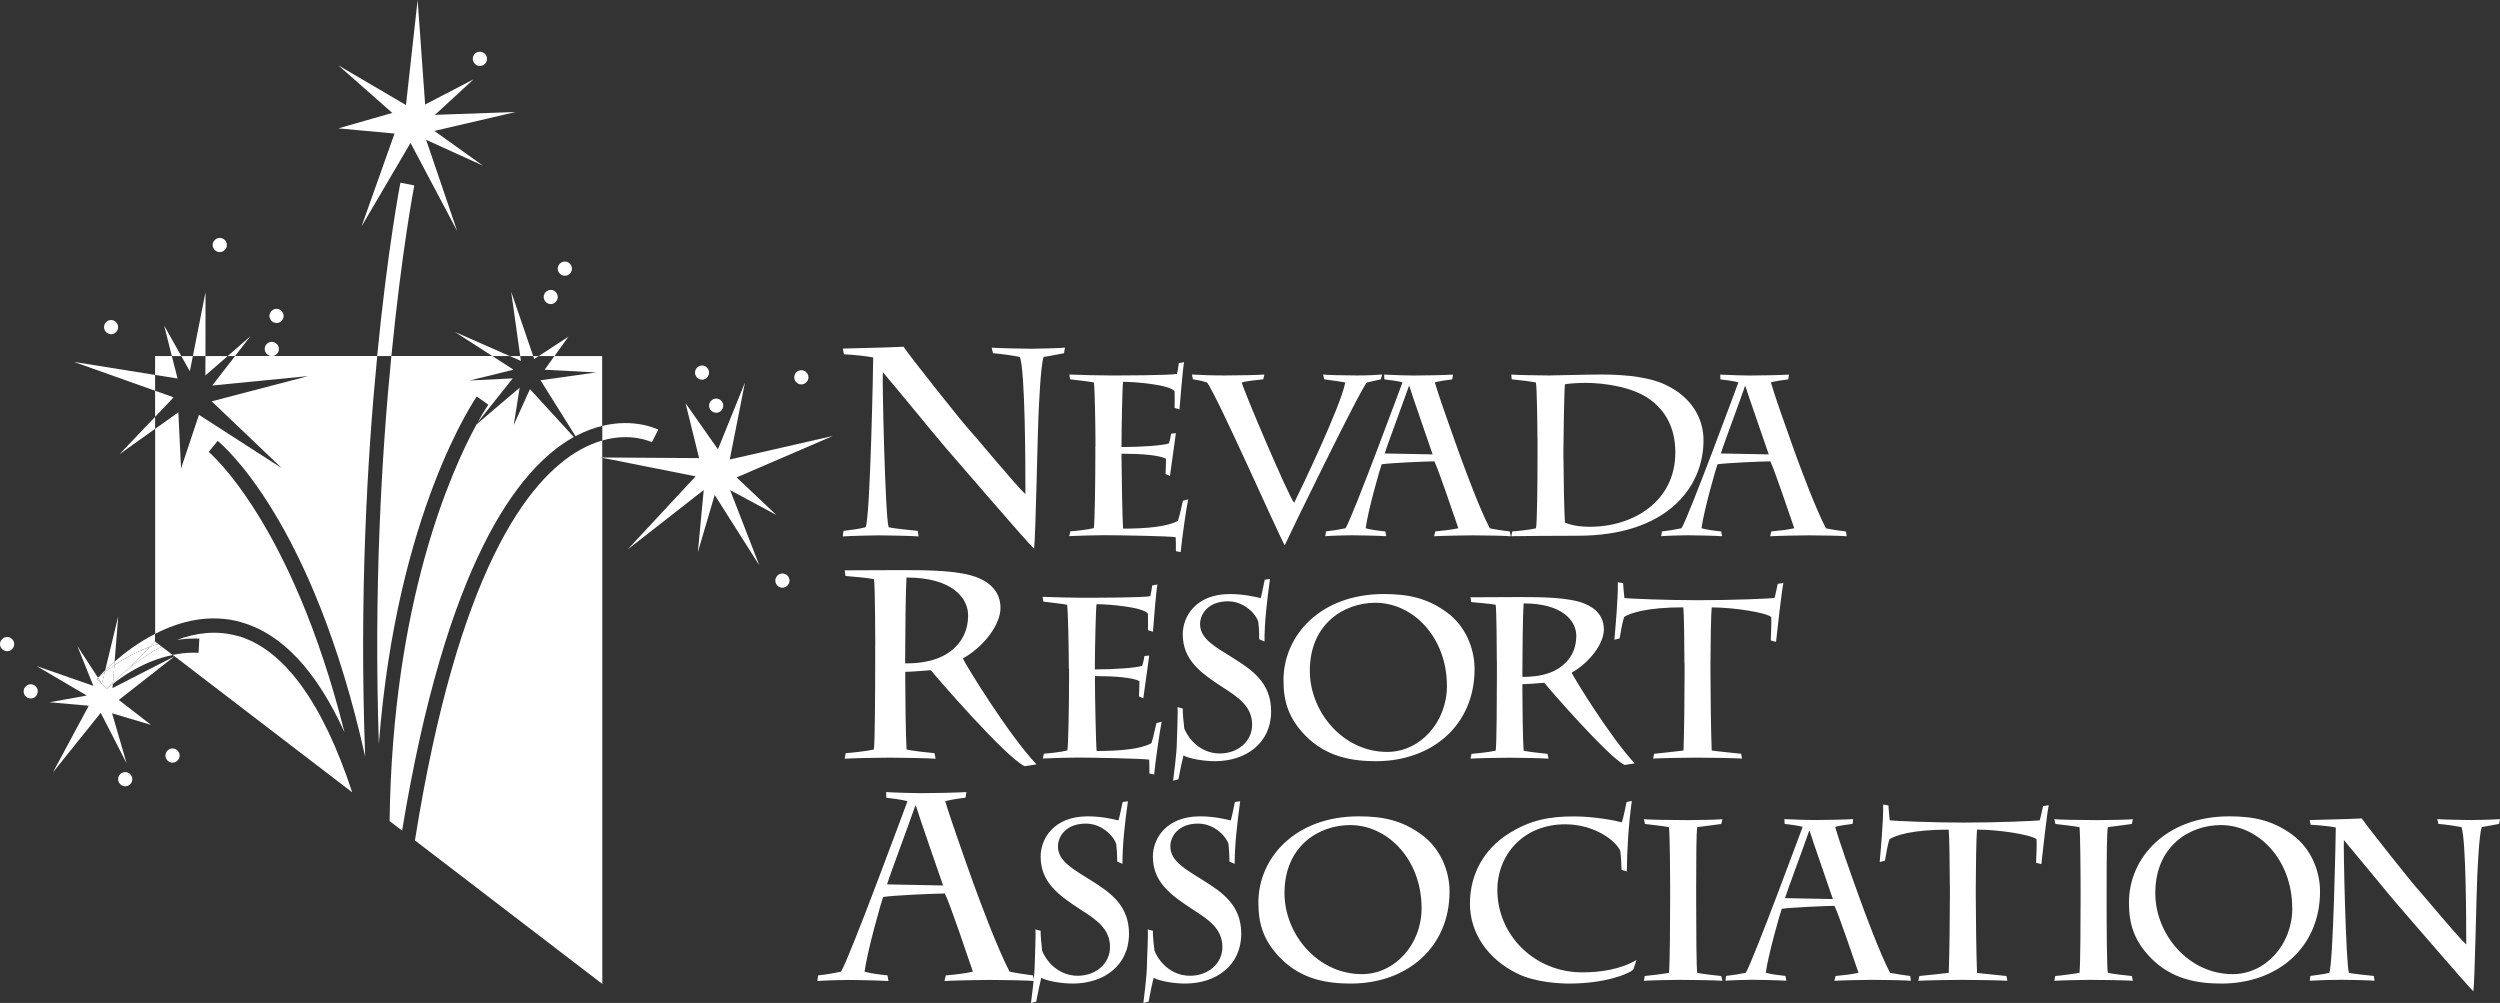 <?xml version="1.0" encoding="UTF-8"?>
<svg id="Layer_2" data-name="Layer 2" xmlns="http://www.w3.org/2000/svg" viewBox="0 0 323.67 129.85">
  <rect x="0" y="0" width="323.67" height="129.85" fill="#333333" stroke="none"/>
  <defs>
    <style>
      .cls-1 {
        fill: none;
      }

      .cls-2 {
        fill: #fff;
      }
    </style>
  </defs>
  <g id="Layer_1-2" data-name="Layer 1">
    <g>
      <g>
        <path class="cls-1" d="M14.61,88.54l-.04.54,8-4.11-.21-.16c-1.85.38-3.53,1.08-4.89,1.84-1.24.69-2.22,1.4-2.85,1.9Z"/>
        <path class="cls-2" d="M.92,82.47c-.5,0-.92.42-.92.92s.42.92.92.92.92-.42.92-.92-.42-.92-.92-.92Z"/>
        <path class="cls-2" d="M3.98,88.59c-.5,0-.92.42-.92.92s.42.92.92.92.91-.42.91-.92-.42-.92-.91-.92Z"/>
        <polygon class="cls-2" points="51.08 17.29 46.81 29.31 53.15 18.5 59.19 29.91 55.17 18.1 62.53 21.45 56.24 16.95 66.76 14.5 56.31 14.87 61.31 10.27 55.04 13.53 54.07 0 52.56 13.6 43.8 8.46 50.79 14.62 43.8 16.62 51.08 17.29"/>
        <polygon class="cls-2" points="100.51 66.67 95.37 61.81 107.83 56.44 94.48 59.49 96.45 49.52 92.95 58.17 88.76 52.21 90.51 59.31 77.97 59.23 77.97 59.27 90.06 61.67 81.27 71.13 91.11 63.44 90.35 71.49 92.53 64.08 98.31 73.2 94.53 63.46 100.51 66.67"/>
        <polygon class="cls-2" points="73.59 43.59 69.75 46.1 71.79 46.1 73.59 43.59"/>
        <polygon class="cls-2" points="66.18 37.76 67.35 46.1 69.03 46.1 66.18 37.76"/>
        <polygon class="cls-2" points="58.9 42.98 63.74 46.1 66 46.1 58.9 42.98"/>
        <polygon class="cls-2" points="32.42 43.53 29.48 46.1 30.43 46.1 32.42 43.53"/>
        <polygon class="cls-2" points="21.25 42.15 22.25 46.1 23.47 46.1 21.25 42.15"/>
        <polygon class="cls-2" points="9.59 46.86 20.08 50.59 20.08 48.54 9.59 46.86"/>
        <polygon class="cls-2" points="26.61 37.82 24.97 46.1 26.6 46.1 26.61 37.82"/>
        <polygon class="cls-2" points="15.48 58.8 20.08 55.52 20.08 53.97 15.48 58.8"/>
        <path class="cls-2" d="M14.38,43.27c.49,0,.91-.38.91-.92,0-.5-.42-.92-.91-.92s-.91.42-.91.92c0,.53.42.92.91.92Z"/>
        <path class="cls-2" d="M28.46,32.64c.49,0,.91-.42.91-.92s-.42-.92-.91-.92-.93.42-.93.92.42.92.93.92Z"/>
        <path class="cls-2" d="M35.81,41.82c.49,0,.91-.42.91-.92s-.42-.92-.91-.92-.93.42-.93.92.42.92.93.92Z"/>
        <path class="cls-2" d="M36.11,45.18c0-.5-.42-.92-.93-.92s-.91.42-.91.92.41.91.9.92h.03c.5,0,.91-.42.91-.92Z"/>
        <path class="cls-2" d="M73.14,35.7c.49,0,.91-.42.91-.92s-.42-.92-.91-.92-.93.42-.93.92.42.92.93.92Z"/>
        <path class="cls-2" d="M71.3,39.37c.49,0,.91-.42.91-.92s-.42-.92-.91-.92-.91.42-.91.92.42.92.91.92Z"/>
        <path class="cls-2" d="M62.12,8.54c.51,0,.93-.42.93-.92,0-.53-.42-.92-.93-.92s-.91.38-.91.92c0,.5.42.92.91.92Z"/>
        <path class="cls-2" d="M90.89,49.16c.49,0,.91-.42.91-.92s-.42-.92-.91-.92-.91.42-.91.92.42.92.91.92Z"/>
        <path class="cls-2" d="M92.73,53.44c.49,0,.91-.42.91-.92s-.42-.92-.91-.92-.93.42-.93.92.43.92.93.92Z"/>
        <path class="cls-2" d="M103.74,49.77c.51,0,.93-.42.93-.92s-.42-.92-.93-.92-.91.42-.91.92.42.92.91.92Z"/>
        <path class="cls-2" d="M101.29,74.25c-.49,0-.91.42-.91.92s.42.92.91.92.93-.42.93-.92-.42-.92-.93-.92Z"/>
        <path class="cls-2" d="M84.39,57.27l.83-1.64c-.15-.08-3.06-1.51-7.24-.49v1.89c3.72-1.07,6.28.17,6.42.23Z"/>
        <path class="cls-2" d="M53.64,24.01l-1.8-.36c-.04.2-1.66,8.6-3.01,22.45h1.84c1.34-13.63,2.93-21.9,2.97-22.09Z"/>
        <path class="cls-2" d="M16.15,85.27c.94-.54,2.04-1.08,3.25-1.53l.67-.69h0v-.98c-2.13,1.09-3.92,2.44-5.23,3.58l-.04.47c.4-.27.85-.56,1.34-.85Z"/>
        <path class="cls-2" d="M13.56,87.02l.06-.25c-.44.43-.76.77-.95.97h0c.15-.12.44-.38.88-.72Z"/>
        <path class="cls-2" d="M20.5,83.38l-.29-.22-.14-.11-.67.69c.36-.13.72-.25,1.1-.37Z"/>
        <polygon class="cls-2" points="20.08 83.05 20.08 83.05 20.22 83.16 20.08 83.05"/>
        <path class="cls-2" d="M15.31,79.77l-1.69,7c.34-.33.75-.71,1.22-1.12l.47-5.88Z"/>
        <path class="cls-2" d="M14.57,89.07l.04-.54c-.39.31-.64.53-.74.62l-.04.04-.6-.62-.73-.64s.08-.1.18-.2l-2.67-4.1,2.08,5.17-7.36-2.57,6.5,3.82-4.82.87,5.08.45-4.64,8.63,6.19-7.71,3.35,6.53-1.88-6.47,5.04,1.5-4.17-3.23,7.2-5.64h0s-8,4.1-8,4.1Z"/>
        <path class="cls-2" d="M13.23,88.58l-.68-.7s.06-.05.13-.12h0c-.09.09-.15.15-.18.18l.73.64Z"/>
        <path class="cls-2" d="M14.81,86.12l.04-.47c-.47.41-.88.79-1.22,1.12l-.06.25c.34-.26.76-.57,1.25-.9Z"/>
        <path class="cls-2" d="M16.22,99.96c-.51,0-.93.42-.93.92s.42.92.93.92.91-.42.91-.92-.42-.92-.91-.92Z"/>
        <path class="cls-2" d="M22.33,96.9c-.49,0-.91.42-.91.92s.42.92.91.92.93-.42.93-.92-.42-.92-.93-.92Z"/>
        <path class="cls-2" d="M20.94,83.72c-1.62.83-3.04,1.83-4.17,2.74-.92.73-1.65,1.41-2.14,1.9v.18c.62-.5,1.6-1.21,2.84-1.9,1.36-.75,3.04-1.46,4.89-1.84l-1.42-1.08s0,0,0,0Z"/>
        <path class="cls-2" d="M16.77,86.46l2.63-2.71c-1.22.45-2.32.99-3.25,1.53-.5.29-.94.57-1.34.85l-.18,2.24c.5-.49,1.23-1.17,2.14-1.9Z"/>
        <path class="cls-2" d="M13.56,87.02c-.43.34-.72.59-.88.73l.51.78.37-1.52Z"/>
        <path class="cls-2" d="M20.94,83.72l-.44-.34c-.38.11-.74.23-1.1.37l-2.63,2.71c1.13-.91,2.55-1.91,4.17-2.74Z"/>
        <path class="cls-2" d="M13.88,89.14l-.64-.56.6.62.04-.04c.1-.09.35-.32.74-.62v-.18c-.46.46-.72.76-.74.78Z"/>
        <path class="cls-2" d="M14.63,88.36l.18-2.24c-.49.33-.91.64-1.25.9l-.37,1.52-.51-.78c-.07.07-.12.11-.13.12l.68.7.64.56s.28-.32.75-.78Z"/>
      </g>
      <path class="cls-2" d="M109.1,45.13c1.94-.07,5.19-.1,7.88-.24.75,1.17,7.69,9.88,8.29,10.5.9.97,6.39,7.63,7.49,8.57,0-3.83-.03-15.96-.72-17.75-.68-.14-2.52-.42-3.48-.48l-.17-.72c.65.07,4.38.14,5.14.14s3.62-.07,4.35-.14l-.13.72c-.45.07-1.7.35-2.64.48-.41,1.35-.58,6.22-.65,7.32-.1,1.62-.38,16.13-.58,17.51-1.04-.97-10.6-12.12-11.4-13.02-.48-.52-7.04-8.53-8.18-9.84-.1.69.3,18.82.75,20.07.52.17,3.12.41,3.77.48l.1.72c-.62-.07-4.2-.14-5.1-.14-1.02,0-3.71.07-4.71.14l.1-.72c.97-.14,2.09-.24,2.87-.48.59-1.45.97-20.83.97-21.97-.8-.17-2.49-.35-3.79-.41l-.14-.73M141.83,57.8c0-2.66-.09-7.36-.2-8.28-.57-.12-2.36-.33-3.07-.41l-.12-.62c1.42.06,3.93.12,5.26.12.94,0,7.89,0,8.69-.21.08-.35.17-.86.23-1.39l.68-.12c-.15.62-.52,5.2-.6,6.12l-.63-.21c0-.21.03-1.54,0-2.13-.54-.86-5.1-1.24-6.67-1.24-.09.41-.2,6.12-.2,7.86v.59c2.55,0,5.42-.21,6.13-.47.15-.44.23-.86.29-1.27l.62-.06c-.09.53-.62,4.58-.77,5.53l-.57-.24c.03-.62.06-1.39.06-1.98-.91-.47-3.21-.65-5.76-.65v.59c0,1.8.12,8.25.2,9.11,2.96,0,5.74-.24,7.1-1.01.33-1.04.48-1.95.65-2.6l.68-.18c-.2.86-.85,5.35-.97,6.83l-.62-.12c0-.8,0-1.33-.03-1.81-.86-.15-7.43-.26-9.29-.26-1.01,0-3.35.06-4.49.12l.14-.62c.48-.03,2.25-.21,3.04-.41.12-.53.2-5.97.2-9.23v-1.36ZM154.33,48.49c.96.06,2.61.12,4.26.12,1.84,0,4.46-.06,5.11-.12l-.15.62c-.62.06-2.27.23-2.78.41.22,1.01,6.01,14.64,6.78,15.58.68-1.36,6.03-12.45,6.62-15.58-.56-.12-1.78-.27-2.72-.41l-.15-.62c.42.06,2.51.12,4.32.12,1.39,0,2.61-.06,3.32-.12l-.16.62c-.55.12-1.03.23-1.8.41-.62.36-10.25,20.14-10.65,21.08-.94-1.66-8.61-19.07-10.05-21.08-.38-.12-.88-.27-1.83-.41l-.13-.62ZM185.81,68.8c1.04-.09,2.07-.21,3-.41-.54-1.54-2.64-7.81-3.11-8.66-1.03,0-5.74.21-6.82.38-.17.41-1.78,6-2.07,8.28.74.21,1.71.33,2.55.41l.12.62c-.93-.06-3.61-.12-4.48-.12-.77,0-2.74.06-3.42.12l.09-.62c.85-.09,1.74-.24,2.54-.41,1.07-1.86,6.95-17.77,7.37-18.89-.65-.18-1.64-.3-2.35-.38l-.03-.62c.9.06,3.35.12,3.85.12,1.23,0,4.19-.06,5.06-.12l-.09.62c-.78.09-1.58.21-2.26.38.36,1.3,1.99,5.94,3.11,9.05.83,2.27,2.65,7.24,4.01,9.85.86.18,1.72.3,2.61.41l.09.62c-.35-.06-3.35-.12-4.91-.12-.85,0-4.2.06-5,.12l.15-.62ZM182.47,49.99h-.06c-.93,2.63-2.84,7.75-3.14,8.72l6.21.12c-.65-1.95-2.51-7.21-3.01-8.84M199.05,56.85c0-1.33-.06-6.74-.2-7.33-.77-.15-2.42-.35-3.13-.41l-.06-.62c.43.06,3.64.12,4.87.12,1.04,0,4.56-.12,6.84-.12,3.46,0,6.39.41,8.33,1.36,3.46,1.66,4.85,4.47,4.85,7.15,0,6.24-4.91,12.36-16.25,12.36-1.67,0-7.92.03-8.63.06l.12-.62c.56-.03,2.36-.21,3.07-.41.14-.5.2-5.77.2-9.19v-2.34ZM202.42,59.45c0,1.6.09,7.15.2,8.22,1.3.5,2.46.53,3.23.53,5.65,0,11.05-3.31,11.05-9.61,0-2.51-.77-5-3.22-6.83-2.16-1.6-5.71-2.19-8.46-2.19-.68,0-1.98.06-2.61.18-.09.44-.2,7.24-.2,8.54v1.15ZM229.32,68.8c1.03-.09,2.07-.21,2.98-.41-.54-1.54-2.64-7.81-3.1-8.66-1.04,0-5.74.21-6.84.38-.17.41-1.77,6-2.07,8.28.75.21,1.72.33,2.55.41l.12.62c-.91-.06-3.61-.12-4.46-.12-.77,0-2.75.06-3.43.12l.09-.62c.87-.09,1.75-.24,2.55-.41,1.06-1.86,6.95-17.77,7.36-18.89-.65-.18-1.62-.3-2.33-.38l-.03-.62c.88.06,3.33.12,3.84.12,1.25,0,4.2-.06,5.06-.12l-.09.62c-.77.09-1.57.21-2.25.38.35,1.3,1.98,5.94,3.1,9.05.83,2.27,2.67,7.24,4.03,9.85.85.18,1.71.3,2.59.41l.1.62c-.36-.06-3.35-.12-4.91-.12-.85,0-4.2.06-5,.12l.15-.62ZM225.98,49.99h-.06c-.91,2.63-2.84,7.75-3.13,8.72l6.21.12c-.65-1.95-2.52-7.21-3.03-8.84M113.32,83.51c0-1.24-.03-7.87-.17-8.53-.58-.14-2.93-.35-3.69-.41l-.1-.73,7.46-.03c3.27,0,7.39.03,9.74.97,1.84.73,2.97,2.04,2.97,3.94,0,2.18-2.2,5.04-4.87,6.53.38.86,5.94,9.91,9.53,13.71l-1.52.24c-2.42-1.1-11.6-11.71-12.15-12.43-1.32.1-2.72.21-3.32.21v.9c0,2.25.07,7.56.17,9.15.59.17,2.87.42,3.62.48l.14.72c-.87-.07-4.35-.14-5.94-.14-1.42,0-5.04.07-5.84.14l.14-.72c.48-.03,2.7-.24,3.65-.48.14-1,.17-7.77.17-11.4v-2.11ZM117.18,85.89c1.24,0,2.74-.1,4.22-.66,1.49-.55,3.94-2.14,3.94-5.56,0-2.21-2-4.9-7.98-4.9-.1,1.42-.17,7.6-.17,10.05v1.07ZM138.38,86.58c0-2.66-.1-7.36-.22-8.28-.55-.12-2.36-.32-3.07-.41l-.11-.62c1.42.06,3.92.12,5.26.12.94,0,7.89,0,8.69-.21.09-.36.17-.86.25-1.39l.67-.12c-.15.62-.52,5.2-.58,6.12l-.65-.2c0-.21.03-1.54,0-2.13-.54-.86-5.08-1.24-6.65-1.24-.1.41-.22,6.12-.22,7.86v.59c2.55,0,5.42-.21,6.13-.47.14-.44.23-.86.29-1.27l.62-.06c-.09.53-.62,4.58-.77,5.53l-.56-.24c.03-.62.06-1.39.06-1.98-.91-.47-3.22-.65-5.76-.65v.59c0,1.8.12,8.25.22,9.11,2.95,0,5.72-.24,7.09-1.01.33-1.03.48-1.95.65-2.6l.68-.18c-.2.86-.85,5.35-.97,6.83l-.62-.12c0-.8,0-1.33-.03-1.8-.85-.15-7.42-.27-9.28-.27-1,0-3.35.06-4.49.12l.14-.62c.48-.03,2.25-.21,3.04-.42.12-.53.22-5.97.22-9.22v-1.36ZM151.88,101.07c.06-.41.48-3.7.48-4.85,0-.77.17-3.96.09-4.67l.68.18c-.03.38.12,2.07.2,2.6.8,1.89,2.55,3.22,4.58,3.22,2.35,0,4.2-1.54,4.2-3.73,0-2.39-1.85-3.58-3.78-4.82-2.9-1.89-5.2-3.55-5.2-6.89,0-2.31,1.71-5.2,6.09-5.2,1.75,0,3.29.35,4,.53.2-.71.35-1.6.52-2.39l.68-.09c-.41,2.93-.71,5.68-.71,8.1l-.68-.3c0-1-.06-1.71-.12-2.25-.32-1.06-1.86-2.66-3.93-2.66-2.55,0-3.61,1.63-3.61,2.96,0,1.92,2.01,2.96,4.26,4.37,2.45,1.54,4.94,3.19,4.94,6.92,0,4.11-3.26,6.45-7.27,6.45-1.42,0-3.26-.3-4.08-.74-.15.56-.45,1.98-.65,3.08l-.68.18ZM169.01,95.24c-2.16-2.22-2.84-4.38-2.84-7.16,0-5.85,4.82-11.17,12.98-11.17,3.14,0,5.62.5,8.2,2.39,2.33,1.71,3.56,4.58,3.56,7.33,0,7.24-5.49,11.92-12.76,11.92-2.98,0-6.39-.5-9.14-3.31M187.33,88.8c0-6.27-4.36-10.76-9.26-10.76-4.05,0-8.49,2.72-8.49,8.81,0,5.29,4.26,10.5,10.03,10.5,4.23,0,7.72-3.82,7.72-8.55M193.79,85.6c0-1.06-.03-6.74-.15-7.3-.51-.12-2.52-.29-3.17-.35l-.09-.62,6.39-.03c2.81,0,6.33.03,8.33.83,1.58.62,2.55,1.74,2.55,3.37,0,1.86-1.9,4.32-4.17,5.59.33.74,5.09,8.48,8.16,11.74l-1.29.21c-2.07-.95-9.94-10.02-10.41-10.64-1.12.09-2.33.18-2.84.18v.77c0,1.92.06,6.47.16,7.83.49.15,2.45.35,3.1.42l.12.62c-.74-.06-3.72-.12-5.09-.12-1.22,0-4.32.06-5,.12l.12-.62c.42-.03,2.3-.21,3.14-.42.12-.86.15-6.65.15-9.76v-1.8ZM197.09,87.64c1.07,0,2.35-.09,3.61-.56,1.27-.47,3.38-1.83,3.38-4.76,0-1.89-1.71-4.2-6.82-4.2-.1,1.21-.16,6.5-.16,8.6v.92ZM218.08,85.87c0-2.19-.06-6.56-.14-7.24-4.74,0-6.87.74-7.66,1.24-.23.65-.42,1.8-.59,2.78l-.68.18c.12-1.42.48-5.12.45-7.45l.68.12c.03.38.09,1.3.17,1.92.48.09,5.56.29,9.55.29,4.29,0,9.4-.21,9.88-.29.12-.35.29-1.27.42-1.83l.74-.12c-.19.68-.87,6.74-.96,7.63l-.68-.18c.06-1.18.09-2.39.06-3.04-.74-.59-4.84-1.24-7.71-1.24-.09.8-.16,5.11-.16,7.24v1.33c0,2.6.07,7.6.16,9.96.55.09,3.24.35,3.81.42l.12.62c-.71-.06-4.17-.12-5.79-.12-1.33,0-4.88.06-5.73.12l.14-.62c.68-.06,3.09-.33,3.8-.42.09-2.31.14-7.39.14-9.96v-1.33ZM122.47,126.28c1.2-.1,2.42-.24,3.49-.48-.62-1.8-3.07-9.12-3.64-10.12-1.2,0-6.69.24-7.97.45-.22.48-2.07,7.01-2.42,9.67.85.24,2,.38,2.97.48l.13.73c-1.07-.07-4.2-.14-5.21-.14-.9,0-3.2.07-4,.14l.1-.73c1-.1,2.04-.28,2.97-.48,1.25-2.18,8.11-20.76,8.6-22.07-.77-.21-1.9-.35-2.74-.45l-.03-.73c1.03.07,3.9.14,4.49.14,1.45,0,4.9-.07,5.91-.14l-.12.73c-.9.1-1.83.24-2.62.45.42,1.52,2.32,6.94,3.62,10.57.97,2.66,3.12,8.46,4.71,11.5,1,.21,2,.35,3.03.48l.12.73c-.42-.07-3.91-.14-5.74-.14-1,0-4.91.07-5.84.14l.17-.73ZM118.57,104.31h-.07c-1.07,3.07-3.32,9.05-3.66,10.19l7.26.14c-.77-2.28-2.94-8.43-3.52-10.33M133.48,129.85c.06-.41.48-3.7.48-4.85,0-.77.17-3.96.09-4.67l.68.18c-.03.39.12,2.07.2,2.6.8,1.89,2.55,3.22,4.59,3.22,2.33,0,4.19-1.54,4.19-3.73,0-2.39-1.85-3.58-3.78-4.82-2.9-1.89-5.2-3.55-5.2-6.89,0-2.31,1.71-5.2,6.08-5.2,1.75,0,3.29.35,4,.53.2-.71.35-1.6.54-2.39l.68-.09c-.42,2.93-.71,5.68-.71,8.1l-.68-.3c0-1.01-.06-1.71-.12-2.25-.33-1.06-1.87-2.66-3.94-2.66-2.54,0-3.61,1.63-3.61,2.96,0,1.92,2.01,2.96,4.26,4.38,2.45,1.54,4.94,3.19,4.94,6.92,0,4.11-3.26,6.45-7.27,6.45-1.42,0-3.26-.3-4.09-.74-.15.56-.45,1.98-.65,3.08l-.68.18ZM148.03,129.85c.06-.41.46-3.7.46-4.85,0-.77.19-3.96.1-4.67l.67.18c-.03.39.13,2.07.22,2.6.8,1.89,2.53,3.22,4.58,3.22,2.33,0,4.2-1.54,4.2-3.73,0-2.39-1.87-3.58-3.78-4.82-2.9-1.89-5.22-3.55-5.22-6.89,0-2.31,1.73-5.2,6.1-5.2,1.74,0,3.27.35,3.98.53.22-.71.36-1.6.54-2.39l.68-.09c-.4,2.93-.71,5.68-.71,8.1l-.68-.3c0-1.01-.06-1.71-.12-2.25-.32-1.06-1.87-2.66-3.93-2.66-2.55,0-3.6,1.63-3.6,2.96,0,1.92,2,2.96,4.24,4.38,2.46,1.54,4.94,3.19,4.94,6.92,0,4.11-3.25,6.45-7.27,6.45-1.42,0-3.25-.3-4.07-.74-.16.56-.45,1.98-.65,3.08l-.68.18ZM165.76,124.03c-2.16-2.22-2.84-4.38-2.84-7.16,0-5.85,4.81-11.18,12.98-11.18,3.13,0,5.61.5,8.19,2.4,2.33,1.71,3.58,4.58,3.58,7.33,0,7.24-5.51,11.92-12.78,11.92-2.99,0-6.39-.5-9.13-3.31M184.05,117.58c0-6.27-4.35-10.76-9.26-10.76-4.04,0-8.49,2.72-8.49,8.81,0,5.29,4.26,10.49,10.03,10.49,4.23,0,7.72-3.81,7.72-8.54M209.94,112.61c0-.56-.09-1.95-.17-2.46-.57-1.3-3.32-3.43-7.13-3.43-5.38,0-8.78,3.9-8.78,8.52,0,5.77,4.75,10.65,11,10.65,2.25,0,4.91-.36,7.01-1.6l-.42,1.27c-.68.56-3.66,1.78-8.3,1.78-1.1,0-4.32-.12-6.72-1.3-3.84-1.89-6.12-5.26-6.12-9.05,0-4.08,2.07-7.1,4.67-8.84,3.09-2.07,5.82-2.45,8.82-2.45,2.59,0,5.34.53,6.17.77.17-.39.54-2.28.62-2.63l.68-.15c-.45,3.25-.62,6.33-.65,9.14l-.68-.21ZM219.6,116.58c0,3.84.03,8.78.14,9.37.74.17,2.52.35,3.1.41l.16.62c-.65-.06-3.72-.12-5.56-.12-1,0-3.72.06-4.61.12l.12-.62c.5-.03,2.51-.29,3.13-.41.12-1.24.15-6.71.15-9.61v-1.74c0-.97-.03-6.5-.15-7.51-.59-.12-2.54-.35-3.1-.41l-.15-.62c.55.06,3.28.12,5.61.12,1.51,0,4.06-.06,4.56-.12l-.16.62c-.58.06-2.03.29-3.1.41-.12.59-.14,4.02-.14,7.66v1.83ZM237.64,126.36c1.03-.09,2.06-.21,2.98-.41-.54-1.54-2.64-7.81-3.12-8.67-1.03,0-5.72.21-6.82.38-.17.41-1.77,6-2.07,8.28.74.21,1.72.32,2.55.41l.12.62c-.91-.06-3.61-.12-4.46-.12-.77,0-2.75.06-3.43.12l.09-.62c.85-.09,1.74-.24,2.55-.41,1.06-1.86,6.94-17.77,7.36-18.89-.65-.18-1.64-.3-2.33-.38l-.04-.62c.9.06,3.35.12,3.85.12,1.25,0,4.2-.06,5.06-.12l-.09.62c-.77.09-1.58.21-2.25.38.35,1.3,1.97,5.94,3.1,9.05.82,2.28,2.66,7.24,4.01,9.85.87.17,1.72.29,2.61.41l.09.62c-.35-.06-3.33-.12-4.91-.12-.85,0-4.19.06-5,.12l.16-.62ZM234.29,107.56h-.06c-.91,2.63-2.84,7.75-3.13,8.72l6.2.12c-.65-1.95-2.51-7.21-3.01-8.84M252.44,114.65c0-2.19-.06-6.56-.15-7.24-4.74,0-6.87.74-7.66,1.24-.23.65-.42,1.8-.59,2.78l-.68.18c.12-1.42.48-5.12.45-7.45l.68.12c.03.39.09,1.3.17,1.92.48.09,5.56.3,9.55.3,4.29,0,9.4-.21,9.88-.3.11-.35.29-1.27.42-1.83l.74-.12c-.19.68-.87,6.74-.96,7.63l-.68-.18c.06-1.18.09-2.39.06-3.05-.74-.59-4.84-1.24-7.71-1.24-.09.8-.16,5.12-.16,7.24v1.33c0,2.6.07,7.6.16,9.97.55.09,3.25.35,3.81.41l.12.62c-.71-.06-4.17-.12-5.79-.12-1.33,0-4.88.06-5.74.12l.14-.62c.68-.06,3.09-.32,3.8-.41.09-2.31.15-7.39.15-9.97v-1.33ZM272.74,116.58c0,3.84.03,8.78.16,9.37.74.17,2.51.35,3.1.41l.14.62c-.65-.06-3.72-.12-5.56-.12-1,0-3.72.06-4.61.12l.12-.62c.51-.03,2.52-.29,3.14-.41.12-1.24.14-6.71.14-9.61v-1.74c0-.97-.03-6.5-.14-7.51-.6-.12-2.55-.35-3.12-.41l-.14-.62c.56.06,3.29.12,5.62.12,1.51,0,4.04-.06,4.55-.12l-.14.62c-.59.06-2.04.29-3.1.41-.13.59-.16,4.02-.16,7.66v1.83ZM278.47,124.03c-2.16-2.22-2.84-4.38-2.84-7.16,0-5.85,4.82-11.18,12.98-11.18,3.14,0,5.62.5,8.2,2.4,2.33,1.71,3.56,4.58,3.56,7.33,0,7.24-5.49,11.92-12.76,11.92-2.98,0-6.39-.5-9.14-3.31M296.77,117.58c0-6.27-4.35-10.76-9.24-10.76-4.06,0-8.49,2.72-8.49,8.81,0,5.29,4.26,10.49,10.03,10.49,4.23,0,7.71-3.81,7.71-8.54M299.05,106.17c1.65-.06,4.43-.09,6.73-.21.65,1,6.59,8.46,7.1,8.99.77.83,5.48,6.53,6.42,7.33,0-3.28-.03-13.66-.62-15.2-.59-.12-2.16-.35-2.99-.41l-.14-.62c.57.06,3.75.12,4.4.12s3.1-.06,3.72-.12l-.12.62c-.39.06-1.45.29-2.25.41-.36,1.15-.51,5.32-.57,6.27-.09,1.39-.32,13.81-.51,14.99-.88-.83-9.07-10.38-9.75-11.15-.42-.44-6.04-7.3-7.01-8.43-.09.59.26,16.11.65,17.18.45.15,2.67.35,3.22.41l.1.62c-.54-.06-3.61-.12-4.39-.12-.85,0-3.16.06-4.01.12l.09-.62c.83-.12,1.77-.21,2.45-.41.51-1.24.84-17.83.84-18.81-.68-.15-2.13-.29-3.26-.35l-.12-.62Z"/>
      <g>
        <path class="cls-2" d="M49.05,96.33c2.3-30.05,12.55-44.81,12.68-45l1.49,1.07s-.56.82-1.39,2.31l4.55-5.72-5.56.27,5.66-1.4-2.74-1.77h-13.07c-1.26,12.77-2.29,30.24-1.62,50.23Z"/>
        <polygon class="cls-2" points="67.35 46.1 66 46.1 67.44 46.73 67.35 46.1"/>
        <polygon class="cls-2" points="29.48 46.1 26.6 46.1 26.59 48.61 29.48 46.1"/>
        <polygon class="cls-2" points="24.97 46.1 23.47 46.1 24.58 48.07 24.97 46.1"/>
        <polygon class="cls-2" points="69.75 46.1 69.03 46.1 69.16 46.48 69.75 46.1"/>
        <path class="cls-2" d="M31.22,80.56c5.26,1.47,9.73,6.24,13.38,14.24-6.84-27.2-17.43-36.17-17.58-36.29l1.16-1.43c.62.5,12.29,10.29,19.1,40.88-.78-20.65.27-38.71,1.56-51.87h-13.64s0,0-.01,0,0,0-.01,0h-4.74l-2.96,3.82,12.43-1.22-12.5,3.27,9.07,8.65-10.72-6.9-2.32,6.94-.35-7.27-3,2.14v26.54c3.16-1.62,7.04-2.66,11.14-1.51Z"/>
        <polygon class="cls-2" points="22.25 46.1 20.08 46.1 20.08 48.54 22.99 49.01 22.25 46.1"/>
        <polygon class="cls-2" points="20.08 50.59 20.08 53.97 22.48 51.44 20.08 50.59"/>
        <path class="cls-2" d="M77.24,48.21l-7.26,1.02,4.53,7.24c1.22-.65,2.38-1.07,3.45-1.33v-9.04h-6.18l-1.27,1.77,6.72.35Z"/>
        <path class="cls-2" d="M74.3,56.59l-5.69-6.21-2.1,4.66.77-4.85-5.58,4.75c-3.31,6.06-10.89,23-11.26,51.36l1.62,1.24c5.69-34.54,14.93-46.91,22.23-50.96Z"/>
        <path class="cls-2" d="M77.97,59.23v-2.2c-.86.25-1.77.61-2.74,1.14-7.01,3.86-15.98,16-21.51,50.64l-.22-.17,24.48,18.75V59.27l-.2-.04h.2Z"/>
        <path class="cls-2" d="M30.72,82.33c-2.73-.77-5.41-.38-7.79.51.69-.1,1.4-.17,2.14-.17.25,0,.49,0,.74.02l-.1,1.83c-.22-.01-.43-.02-.64-.02-.93,0-1.84.11-2.71.29l.21.16.05-.03-.04.03,23.02,17.63c-3.84-11.66-8.88-18.59-14.88-20.27Z"/>
      </g>
    </g>
  </g>
</svg>